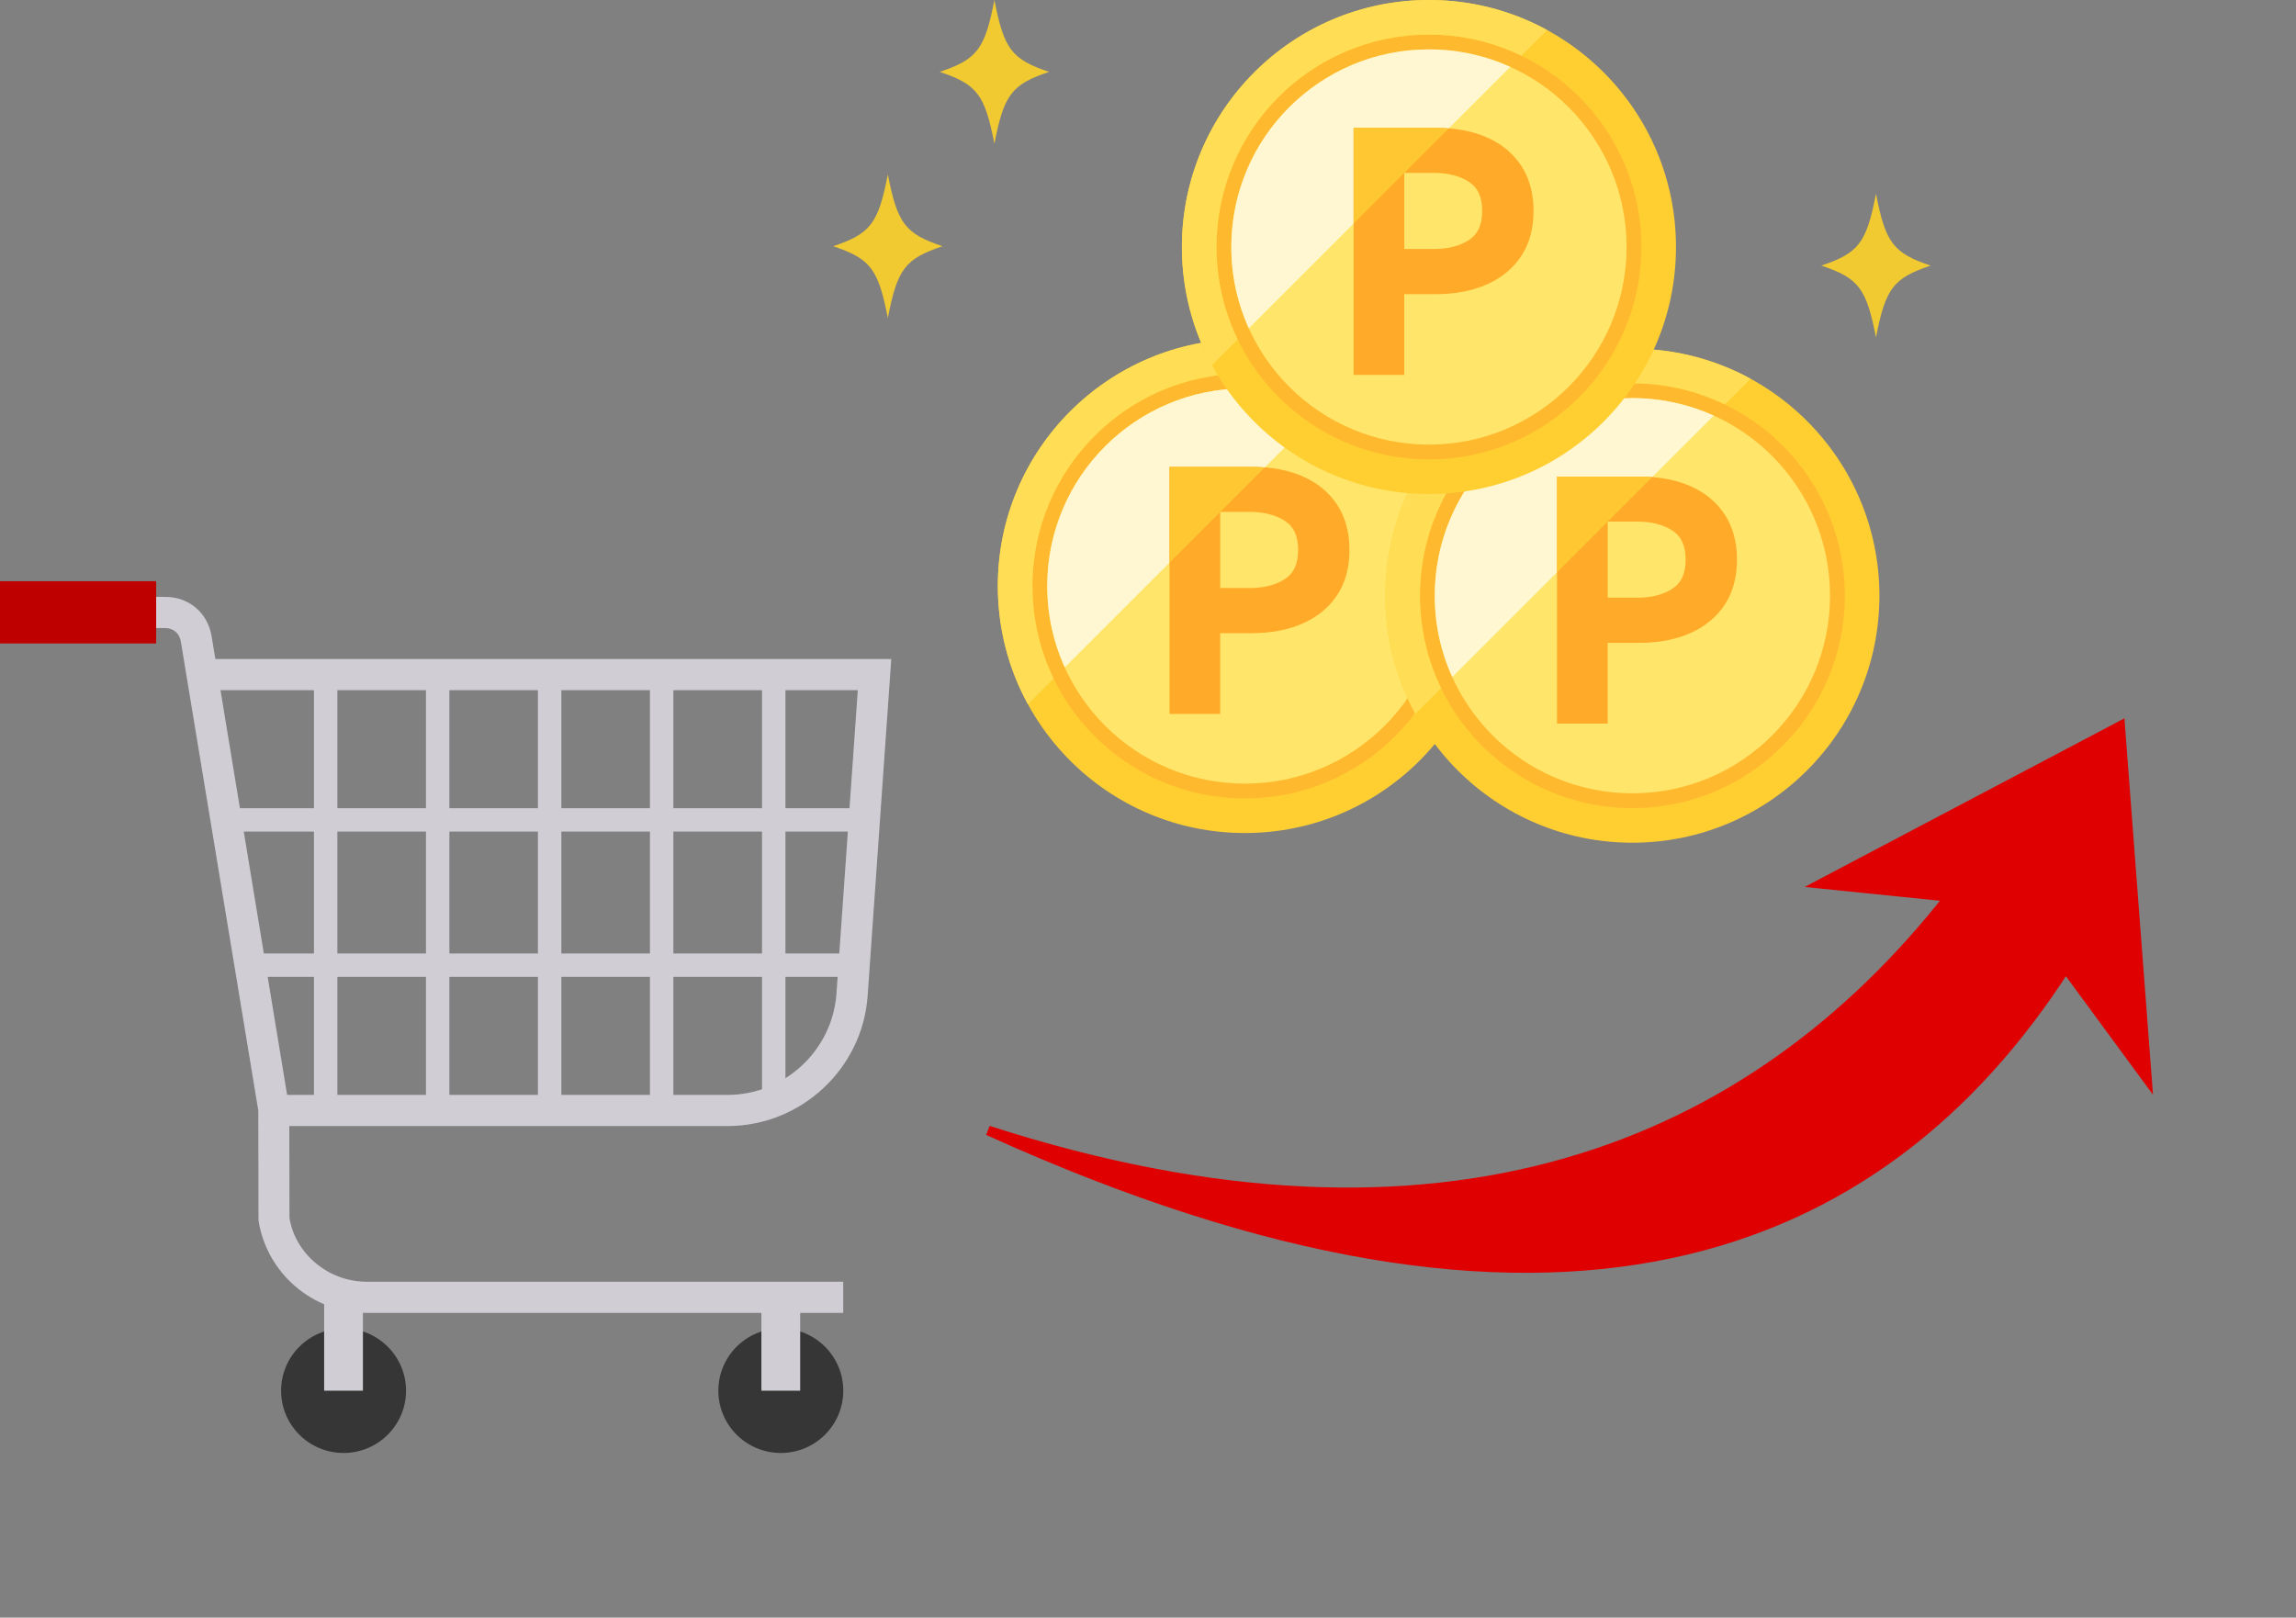 <svg width="237" height="167" viewBox="0 0 237 167" fill="none" xmlns="http://www.w3.org/2000/svg">
<rect x="0" y="0" width="237" height="167" fill="#808080" stroke="none"/>
<g clip-path="url(#clip0_40000005_2821)">
<path d="M80.598 150C84.159 150 87.046 147.122 87.046 143.572C87.046 140.021 84.159 137.143 80.598 137.143C77.037 137.143 74.15 140.021 74.15 143.572C74.15 147.122 77.037 150 80.598 150Z" fill="#363636"/>
<path d="M35.463 150C39.024 150 41.911 147.122 41.911 143.572C41.911 140.021 39.024 137.143 35.463 137.143C31.902 137.143 29.015 140.021 29.015 143.572C29.015 147.122 31.902 150 35.463 150Z" fill="#363636"/>
<path d="M75.085 116.25H28.274V113.036H75.08C80.985 113.036 85.928 108.445 86.342 102.573L88.545 71.25H20.891V68.036H92L89.561 102.798C89.029 110.346 82.678 116.25 75.091 116.25H75.085Z" fill="#D0CED4"/>
<path d="M82.597 133.929H78.594V143.571H82.597V133.929Z" fill="#D0CED4"/>
<path d="M37.462 133.929H33.459V143.571H37.462V133.929Z" fill="#D0CED4"/>
<path d="M37.816 135.536C32.298 135.536 27.516 131.448 26.683 125.973L26.662 114.643L18.666 66.225C18.532 65.405 17.909 64.843 17.065 64.838H6.458V61.623H17.033C19.515 61.602 21.46 63.295 21.847 65.711L29.859 114.386L29.88 125.732C30.455 129.402 33.878 132.321 37.827 132.321H87.04V135.536H37.816Z" fill="#D0CED4"/>
<path d="M88.163 98.438H26.076V100.848H88.163V98.438Z" fill="#D0CED4"/>
<path d="M89.335 83.438H23.014V85.848H89.335V83.438Z" fill="#D0CED4"/>
<path d="M81.076 69.643H78.658V113.727H81.076V69.643Z" fill="#D0CED4"/>
<path d="M69.507 69.643H67.09V114.643H69.507V69.643Z" fill="#D0CED4"/>
<path d="M57.945 69.643H55.527V114.643H57.945V69.643Z" fill="#D0CED4"/>
<path d="M46.387 69.643H43.969V114.643H46.387V69.643Z" fill="#D0CED4"/>
<path d="M34.824 69.643H32.406V114.643H34.824V69.643Z" fill="#D0CED4"/>
<path d="M16.12 60H0V66.429H16.12V60Z" fill="#BF0000"/>
</g>
<g clip-path="url(#clip1_40000005_2821)">
<path d="M128.5 86C142.583 86 154 74.583 154 60.5C154 46.417 142.583 35 128.5 35C114.417 35 103 46.417 103 60.5C103 74.583 114.417 86 128.5 86Z" fill="#FFCF31"/>
<path d="M128.5 82.43C140.612 82.43 150.43 72.612 150.43 60.5C150.43 48.388 140.612 38.57 128.5 38.57C116.388 38.57 106.57 48.388 106.57 60.5C106.57 72.612 116.388 82.43 128.5 82.43Z" fill="#FFB92F"/>
<path d="M128.5 80.9C139.767 80.9 148.9 71.767 148.9 60.5C148.9 49.233 139.767 40.1 128.5 40.1C117.233 40.1 108.1 49.233 108.1 60.5C108.1 71.767 117.233 80.9 128.5 80.9Z" fill="#FFE569"/>
<path d="M106.57 60.5C106.57 48.388 116.387 38.57 128.5 38.57C131.922 38.57 135.161 39.355 138.047 40.753L140.699 38.101C137.078 36.122 132.922 35 128.5 35C114.419 35 103 46.419 103 60.5C103 64.917 104.122 69.073 106.101 72.699L108.753 70.047C107.355 67.161 106.57 63.922 106.57 60.5Z" fill="#FFDE55"/>
<path d="M128.5 40.1C117.234 40.1 108.1 49.234 108.1 60.5C108.1 63.494 108.743 66.334 109.905 68.895L136.895 41.905C134.334 40.748 131.489 40.1 128.5 40.1Z" fill="#FFF7D2"/>
<path d="M120.722 73.699V48.199H129.229C131.234 48.199 133.013 48.535 134.513 49.199C136.022 49.867 137.211 50.856 138.042 52.136C138.873 53.411 139.297 54.977 139.297 56.782C139.297 58.588 138.873 60.148 138.042 61.413C137.211 62.678 136.022 63.667 134.513 64.346C133.013 65.019 131.239 65.365 129.229 65.365H125.95V73.704H120.722V73.699ZM128.979 60.709C130.448 60.709 131.672 60.398 132.621 59.786C133.549 59.184 133.998 58.205 133.998 56.777C133.998 55.349 133.549 54.37 132.621 53.768C131.672 53.156 130.448 52.845 128.979 52.845H125.955V60.704H128.979V60.709Z" fill="#FFAA28"/>
<path d="M130.545 48.255C130.117 48.219 129.678 48.204 129.229 48.204H120.722V58.083L130.55 48.255H130.545Z" fill="#FFC832"/>
</g>
<g clip-path="url(#clip2_40000005_2821)">
<path d="M168.5 87C182.583 87 194 75.583 194 61.5C194 47.417 182.583 36 168.5 36C154.417 36 143 47.417 143 61.5C143 75.583 154.417 87 168.5 87Z" fill="#FFCF31"/>
<path d="M168.5 83.43C180.612 83.43 190.43 73.612 190.43 61.5C190.43 49.388 180.612 39.57 168.5 39.57C156.388 39.57 146.57 49.388 146.57 61.5C146.57 73.612 156.388 83.43 168.5 83.43Z" fill="#FFB92F"/>
<path d="M168.5 81.9C179.767 81.9 188.9 72.767 188.9 61.5C188.9 50.233 179.767 41.1 168.5 41.1C157.233 41.1 148.1 50.233 148.1 61.5C148.1 72.767 157.233 81.9 168.5 81.9Z" fill="#FFE569"/>
<path d="M146.57 61.5C146.57 49.388 156.387 39.57 168.5 39.57C171.922 39.57 175.161 40.355 178.047 41.753L180.699 39.101C177.078 37.122 172.922 36 168.5 36C154.419 36 143 47.419 143 61.5C143 65.917 144.122 70.073 146.101 73.699L148.753 71.047C147.355 68.161 146.57 64.922 146.57 61.5Z" fill="#FFDE55"/>
<path d="M168.5 41.1C157.234 41.1 148.1 50.234 148.1 61.5C148.1 64.494 148.743 67.334 149.905 69.895L176.895 42.905C174.334 41.748 171.489 41.1 168.5 41.1Z" fill="#FFF7D2"/>
<path d="M160.722 74.699V49.199H169.229C171.234 49.199 173.013 49.535 174.513 50.199C176.022 50.867 177.211 51.856 178.042 53.136C178.873 54.411 179.297 55.977 179.297 57.782C179.297 59.588 178.873 61.148 178.042 62.413C177.211 63.678 176.022 64.667 174.513 65.346C173.013 66.019 171.239 66.365 169.229 66.365H165.95V74.704H160.722V74.699ZM168.979 61.709C170.448 61.709 171.672 61.398 172.621 60.786C173.549 60.184 173.998 59.205 173.998 57.777C173.998 56.349 173.549 55.37 172.621 54.768C171.672 54.156 170.448 53.845 168.979 53.845H165.955V61.704H168.979V61.709Z" fill="#FFAA28"/>
<path d="M170.545 49.255C170.117 49.219 169.678 49.204 169.229 49.204H160.722V59.083L170.55 49.255H170.545Z" fill="#FFC832"/>
</g>
<g clip-path="url(#clip3_40000005_2821)">
<path d="M147.5 51C161.583 51 173 39.583 173 25.5C173 11.417 161.583 0 147.5 0C133.417 0 122 11.417 122 25.5C122 39.583 133.417 51 147.5 51Z" fill="#FFCF31"/>
<path d="M147.5 47.43C159.612 47.43 169.43 37.611 169.43 25.5C169.43 13.388 159.612 3.57 147.5 3.57C135.388 3.57 125.57 13.388 125.57 25.5C125.57 37.611 135.388 47.43 147.5 47.43Z" fill="#FFB92F"/>
<path d="M147.5 45.9C158.767 45.9 167.9 36.767 167.9 25.5C167.9 14.233 158.767 5.1 147.5 5.1C136.233 5.1 127.1 14.233 127.1 25.5C127.1 36.767 136.233 45.9 147.5 45.9Z" fill="#FFE569"/>
<path d="M125.57 25.5C125.57 13.387 135.387 3.57 147.5 3.57C150.922 3.57 154.161 4.355 157.047 5.753L159.699 3.101C156.078 1.122 151.922 0 147.5 0C133.419 0 122 11.419 122 25.5C122 29.917 123.122 34.073 125.101 37.699L127.753 35.047C126.355 32.161 125.57 28.922 125.57 25.5Z" fill="#FFDE55"/>
<path d="M147.5 5.1C136.234 5.1 127.1 14.234 127.1 25.5C127.1 28.494 127.743 31.334 128.905 33.895L155.895 6.905C153.334 5.748 150.489 5.1 147.5 5.1Z" fill="#FFF7D2"/>
<path d="M139.722 38.699V13.199H148.229C150.234 13.199 152.013 13.536 153.513 14.198C155.022 14.867 156.211 15.856 157.042 17.136C157.873 18.411 158.297 19.977 158.297 21.782C158.297 23.588 157.873 25.148 157.042 26.413C156.211 27.678 155.022 28.667 153.513 29.346C152.013 30.019 150.239 30.366 148.229 30.366H144.95V38.704H139.722V38.699ZM147.979 25.709C149.448 25.709 150.672 25.398 151.621 24.786C152.549 24.184 152.998 23.205 152.998 21.777C152.998 20.349 152.549 19.37 151.621 18.768C150.672 18.156 149.448 17.845 147.979 17.845H144.955V25.704H147.979V25.709Z" fill="#FFAA28"/>
<path d="M149.545 13.255C149.117 13.219 148.678 13.204 148.229 13.204H139.722V23.083L149.55 13.255H149.545Z" fill="#FFC832"/>
</g>
<path d="M218.848 74.956L187.976 91.237L201.203 92.588C180.898 118.452 149.142 131.911 102 116.71C160.545 143.279 194.107 129.619 213.226 99.908L221.609 111.319L218.848 74.956Z" fill="#DF0101" stroke="#DF0101"/>
<path d="M108.29 7.42C104.428 8.712 103.626 9.765 102.645 14.839C101.659 9.765 100.861 8.712 97 7.42C100.861 6.128 101.664 5.075 102.645 0C103.631 5.075 104.428 6.128 108.29 7.42Z" fill="#F0CA30"/>
<path d="M199.29 27.42C195.428 28.712 194.626 29.765 193.645 34.84C192.659 29.765 191.861 28.712 188 27.42C191.861 26.128 192.664 25.075 193.645 20C194.631 25.075 195.428 26.128 199.29 27.42Z" fill="#F0CA30"/>
<path d="M97.29 25.42C93.428 26.712 92.626 27.765 91.645 32.84C90.659 27.765 89.861 26.712 86 25.42C89.861 24.128 90.664 23.075 91.645 18C92.631 23.075 93.428 24.128 97.29 25.42Z" fill="#F0CA30"/>
<defs>
<clipPath id="clip0_40000005_2821">
<rect width="92" height="90" fill="white" transform="translate(0 60)"/>
</clipPath>
<clipPath id="clip1_40000005_2821">
<rect width="51" height="51" fill="white" transform="translate(103 35)"/>
</clipPath>
<clipPath id="clip2_40000005_2821">
<rect width="51" height="51" fill="white" transform="translate(143 36)"/>
</clipPath>
<clipPath id="clip3_40000005_2821">
<rect width="51" height="51" fill="white" transform="translate(122)"/>
</clipPath>
</defs>
</svg>
